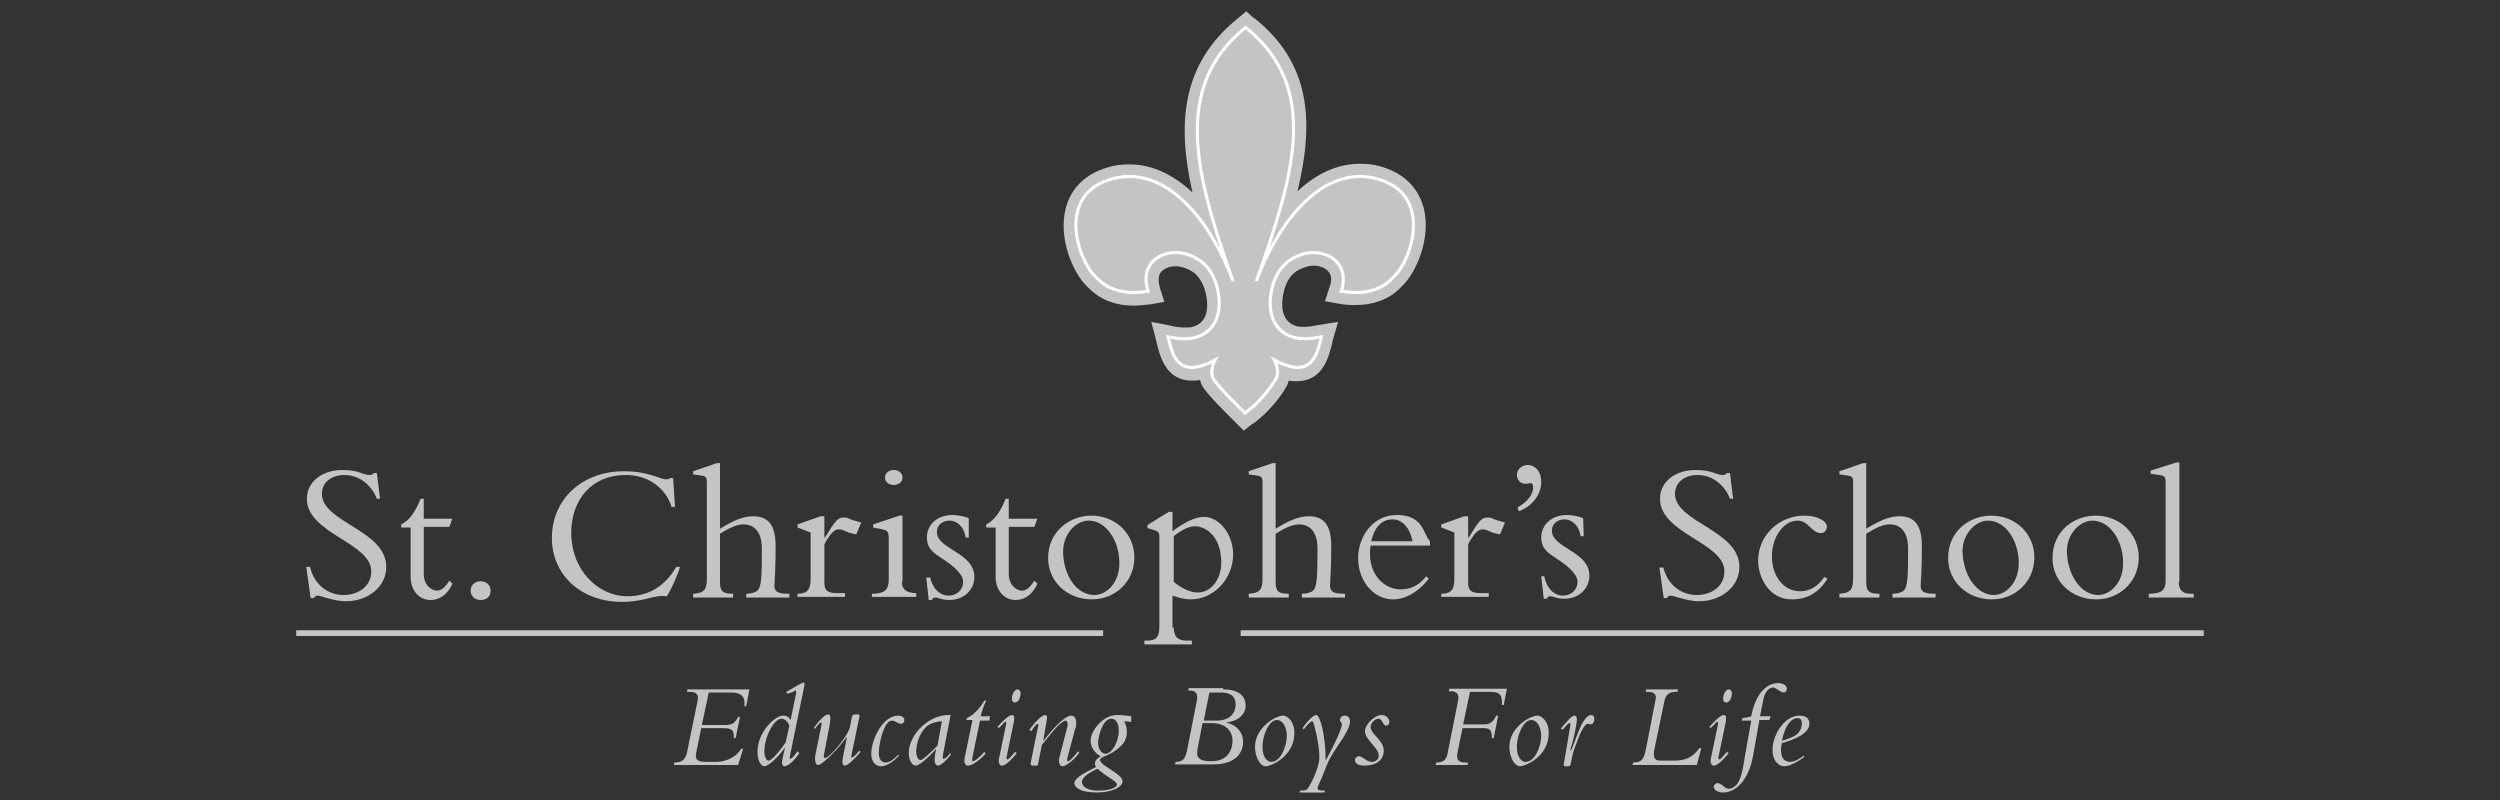 <?xml version="1.0" encoding="utf-8"?>
<!-- Generator: Adobe Illustrator 21.0.2, SVG Export Plug-In . SVG Version: 6.00 Build 0)  -->
<svg version="1.1" xmlns="http://www.w3.org/2000/svg" xmlns:xlink="http://www.w3.org/1999/xlink" x="0px" y="0px"
	 viewBox="0 0 400 128" style="enable-background:new 0 0 400 128;" xml:space="preserve">
<rect x="0" y="0" width="400" height="128" fill="#333333" stroke="none"/>
<style type="text/css">
	.st0{fill:#C4C4C4;}
	.st1{fill:#C4C4C4;stroke:#FFFFFF;stroke-width:6.889;}
	.st2{fill:#FFFFFF;}
	.st3{clip-path:url(#SVGID_2_);}
	.st4{clip-path:url(#SVGID_2_);fill:none;stroke:#FFFFFF;stroke-width:5.44;}
	.st5{fill:none;stroke:#C4C4C4;stroke-width:0.916;}
	.st6{fill:none;stroke:#FFFFFF;stroke-width:0.5;stroke-linecap:round;}
	.st7{fill:none;}
</style>
<g id="Layer_1">
</g>
<g id="Layer_2">
	<g>
		<path class="st0" d="M49.6,90.7c0.7,2.9,2.9,4.5,5.4,4.5c2.1,0,4.4-1.2,4.4-3.8c0-4.6-10.3-6-10.3-11.6c0-2.7,2.4-4.6,5.7-4.6
			c2.7,0,3.2,0.8,4.4,0.8c0.3,0,0.4-0.1,0.6-0.3h0.5l0.5,4.1h-0.5c-0.9-2.3-2.9-3.8-5.2-3.8c-2.1,0-3.6,1.2-3.6,3
			c0,4.6,10.3,5.8,10.3,11.7c0,3.1-2.8,5.5-6.5,5.5c-1.8,0-4-0.9-4.5-0.9c-0.3,0-0.5,0.2-0.6,0.4h-0.5L49,90.7H49.6z"/>
		<path class="st0" d="M72.4,82.9l-0.5,1.4h-4.1v7.5c0,2,1.4,2.7,2.1,2.7c0.7,0,1.3-0.5,2-1.6l0.5,0.5c-0.8,1.7-2,2.6-3.5,2.6
			c-1.9,0-3.2-1.6-3.2-3.7v-7.9h-1.5v-0.5c1.3-0.6,2.3-2.1,3.1-4.1h0.5v3.2H72.4z"/>
		<path class="st0" d="M78.5,94.5c0,1-0.7,1.5-1.6,1.5c-0.9,0-1.6-0.6-1.6-1.5c0-0.9,0.7-1.5,1.6-1.5C77.7,93,78.5,93.5,78.5,94.5z"
			/>
		<path class="st0" d="M107.4,80.9c-1.1-3-3.8-4.9-7.3-4.9c-5.4,0-8.7,3.9-8.7,9.3c0,5.8,4.2,10.1,9,10.1c2.5,0,5.6-0.9,7.8-4.7h0.6
			c-0.4,1.4-1.3,3.4-2.1,4.7c-2.1-0.3-3.5,0.9-7.2,0.9c-6.5,0-11.2-4.3-11.2-10.2c0-6.2,4.8-10.7,11.5-10.7c4,0,5.8,1.3,6.8,1.3
			c0.4,0,0.5-0.1,0.6-0.2h0.5l0.3,4.6H107.4z"/>
		<path class="st0" d="M115.2,93.1c0,1.5,0.4,1.9,2.1,1.9v0.6h-6.4V95c1.8-0.1,2.2-0.7,2.2-2.5V77.2c0-0.7-0.1-1-0.8-1.1l-1.4-0.2
			v-0.5l3.8-1.3h0.5v10.5c2.1-1.3,3.7-2,5.3-2c2.5,0,3.6,1.5,3.6,4.8c0,2.9-0.1,4.7-0.2,6.4c0.1,0.9,0.5,1.2,2.4,1.2v0.6h-6.9V95
			c0.8,0,1.4-0.2,1.8-0.5c0.6-0.6,0.7-2,0.7-6.7c0-3.4-1.9-3.9-2.9-3.9c-1.1,0-2.2,0.5-3.8,1.5V93.1z"/>
		<path class="st0" d="M131.9,93.2c0,1.3,0.5,1.7,2.1,1.7h1.2v0.6h-7.6V95c1.6,0,2.1-0.7,2.1-2.4v-7.4l-2.1-0.8v-0.5l3.7-1.3h0.6V86
			h0.1c1.6-2.6,2-3.2,3-3.2c0.4,0,0.5,0,1.1,0.3c0.3,0.1,0.9,0.3,1.7,0.5l-0.8,1.9c-0.5-0.1-1.1-0.2-1.7-0.5
			c-0.4-0.2-0.7-0.3-1.1-0.3c-0.6,0-0.9,0.4-1.3,0.8c-0.4,0.6-0.8,1.1-1,1.6V93.2z"/>
		<path class="st0" d="M144.3,93.1c0,1.1,0.6,1.8,2.3,1.8v0.6h-7.1V95c2,0,2.7-0.6,2.7-2.3v-6.4c0-1.3-0.2-1.4-1-1.6l-1.5-0.3v-0.5
			l4.2-1.4h0.5V93.1z M143,75.2c0.8,0,1.4,0.5,1.4,1.2c0,0.7-0.6,1.2-1.4,1.2c-0.8,0-1.4-0.5-1.4-1.2
			C141.6,75.7,142.2,75.2,143,75.2z"/>
		<path class="st0" d="M148.8,92.3c0.4,1.9,1.6,3,3,3c1.3,0,2.3-1,2.3-2.1c0-0.7-0.2-1.1-1-2c-2.3-2.3-4.8-2.5-4.8-5.2
			c0-2.1,1.7-3.6,4.1-3.6c0.9,0,1.8,0.2,2.6,0.5L155,86h-0.5c-0.2-1.6-1.3-2.7-2.6-2.7c-1.1,0-2,0.7-2,1.8c0,2.8,6,3.3,6,7.2
			c0,2.1-1.7,3.7-4,3.7c-0.6,0-1.1-0.1-1.4-0.2c-0.4-0.1-0.6-0.2-0.9-0.2c-0.2,0-0.4,0.1-0.5,0.4h-0.5l-0.4-3.6H148.8z"/>
		<path class="st0" d="M166,82.9l-0.5,1.4h-4.1v7.5c0,2,1.4,2.7,2.1,2.7c0.7,0,1.3-0.5,2-1.6l0.5,0.5c-0.8,1.7-2,2.6-3.5,2.6
			c-1.9,0-3.2-1.6-3.2-3.7v-7.9h-1.5v-0.5c1.3-0.6,2.3-2.1,3.1-4.1h0.5v3.2H166z"/>
		<path class="st0" d="M174.6,82.5c3.9,0,6.9,2.9,6.9,6.7c0,3.8-3,6.7-6.8,6.7c-4,0-7-2.9-7-6.6C167.7,84.9,171.3,82.5,174.6,82.5z
			 M175.1,95.2c1.9,0,4-1.9,4-5.1c0-3.7-2.2-6.8-4.9-6.8c-2.1,0-4.1,2.2-4.1,4.9C170.1,92.1,172.3,95.2,175.1,95.2z"/>
		<path class="st0" d="M187.8,100.4c0,1.6,0.8,2.1,2.1,2.1h0.8v0.6h-7.6v-0.6h0.3c1.6,0,2.1-0.5,2.1-2.4V85.9c0-0.6-0.1-0.9-0.9-1.1
			l-1-0.3V84l3.4-2.1h0.6V85c2-1.5,3.7-2.3,5-2.3c2.5,0,4.7,2.8,4.7,6c0,3.9-3.1,7.2-6.8,7.2c-0.9,0-1.7-0.2-2.9-0.6V100.4z
			 M187.8,93.1c1.2,1,2.6,1.7,3.8,1.7c2.2,0,3.8-2.1,3.8-4.8c0-4.2-2.5-5.8-4.2-5.8c-1,0-2.2,0.6-3.4,1.6V93.1z"/>
		<path class="st0" d="M204.1,93.1c0,1.5,0.4,1.9,2.1,1.9v0.6h-6.4V95c1.8-0.1,2.2-0.7,2.2-2.5V77.2c0-0.7-0.1-1-0.8-1.1l-1.4-0.2
			v-0.5l3.8-1.3h0.5v10.5c2.1-1.3,3.7-2,5.3-2c2.5,0,3.6,1.5,3.6,4.8c0,2.9-0.1,4.7-0.2,6.4c0.1,0.9,0.5,1.2,2.4,1.2v0.6h-6.9V95
			c0.8,0,1.4-0.2,1.8-0.5c0.6-0.6,0.7-2,0.7-6.7c0-3.4-1.9-3.9-2.9-3.9c-1.1,0-2.2,0.5-3.8,1.5V93.1z"/>
		<path class="st0" d="M219.3,87.4c-0.1,0.5-0.1,0.9-0.1,1.3c0,3.3,2.3,5.6,4.9,5.6c1.6,0,2.9-0.6,4.1-2.1l0.4,0.4
			c-1.3,1.7-3.4,3.3-5.7,3.3c-3.1,0-5.6-2.9-5.6-6.6c0-3.4,2.3-6.9,6.2-6.9c4.3,0,4.2,3.1,5.3,4.2v0.7H219.3z M226,86.6
			c-0.4-2.1-1.6-3.5-3.2-3.5c-1.1,0-2.7,0.5-3.4,3.5H226z"/>
		<path class="st0" d="M234.9,93.2c0,1.3,0.5,1.7,2.1,1.7h1.2v0.6h-7.6V95c1.6,0,2.1-0.7,2.1-2.4v-7.4l-2.1-0.8v-0.5l3.7-1.3h0.6V86
			h0.1c1.6-2.6,2-3.2,3-3.2c0.4,0,0.5,0,1.1,0.3c0.3,0.1,0.9,0.3,1.7,0.5l-0.8,1.9c-0.5-0.1-1.1-0.2-1.7-0.5
			c-0.4-0.2-0.7-0.3-1.1-0.3c-0.6,0-0.9,0.4-1.3,0.8c-0.4,0.6-0.8,1.1-1,1.6V93.2z"/>
		<path class="st0" d="M242.8,81.2c1.6-0.9,2.5-2.1,2.5-3.2c0-0.4-0.1-0.7-0.4-0.7c-0.3,0-0.4,0.1-0.8,0.1c-0.8,0-1.4-0.6-1.4-1.4
			c0-0.9,0.8-1.6,1.7-1.6c1.3,0,2.2,1.1,2.2,2.7c0,2-1.4,3.9-3.6,4.7L242.8,81.2z"/>
		<path class="st0" d="M247.1,92.3c0.4,1.9,1.6,3,3,3c1.3,0,2.3-1,2.3-2.1c0-0.7-0.2-1.1-1-2c-2.3-2.3-4.8-2.5-4.8-5.2
			c0-2.1,1.7-3.6,4.1-3.6c0.9,0,1.8,0.2,2.6,0.5l0.1,2.9h-0.5c-0.2-1.6-1.3-2.7-2.6-2.7c-1.1,0-2,0.7-2,1.8c0,2.8,6,3.3,6,7.2
			c0,2.1-1.7,3.7-4,3.7c-0.6,0-1.1-0.1-1.4-0.2c-0.4-0.1-0.6-0.2-0.9-0.2c-0.2,0-0.4,0.1-0.5,0.4h-0.5l-0.4-3.6H247.1z"/>
		<path class="st0" d="M266.1,90.7c0.7,2.9,2.9,4.5,5.4,4.5c2.1,0,4.4-1.2,4.4-3.8c0-4.6-10.3-6-10.3-11.6c0-2.7,2.4-4.6,5.7-4.6
			c2.7,0,3.2,0.8,4.4,0.8c0.3,0,0.4-0.1,0.6-0.3h0.5l0.5,4.1h-0.5c-0.9-2.3-2.9-3.8-5.2-3.8c-2.1,0-3.6,1.2-3.6,3
			c0,4.6,10.3,5.8,10.3,11.7c0,3.1-2.8,5.5-6.5,5.5c-1.8,0-4-0.9-4.5-0.9c-0.3,0-0.5,0.2-0.6,0.4h-0.5l-0.7-4.9H266.1z"/>
		<path class="st0" d="M292.4,92.6c-1.3,2.1-3.1,3.3-5.7,3.3c-3.8,0-5.4-3.7-5.4-6.2c0-4,3.3-7.2,7.4-7.2c2,0,3.6,0.8,3.6,1.8
			c0,0.5-0.4,1-0.9,1c-1.6,0-2-2-3.8-2c-2.2,0-4.1,2.6-4.1,5.7c0,3.2,1.9,5.6,4.5,5.6c1.5,0,2.8-0.7,3.9-2.3L292.4,92.6z"/>
		<path class="st0" d="M298.6,93.1c0,1.5,0.4,1.9,2.1,1.9v0.6h-6.4V95c1.8-0.1,2.2-0.7,2.2-2.5V77.2c0-0.7-0.1-1-0.8-1.1l-1.4-0.2
			v-0.5l3.8-1.3h0.5v10.5c2.1-1.3,3.7-2,5.3-2c2.5,0,3.6,1.5,3.6,4.8c0,2.9-0.1,4.7-0.2,6.4c0.1,0.9,0.5,1.2,2.4,1.2v0.6h-6.9V95
			c0.8,0,1.4-0.2,1.8-0.5c0.6-0.6,0.7-2,0.7-6.7c0-3.4-1.9-3.9-2.9-3.9c-1.1,0-2.2,0.5-3.8,1.5V93.1z"/>
		<path class="st0" d="M318.6,82.5c3.9,0,6.9,2.9,6.9,6.7c0,3.8-3,6.7-6.8,6.7c-4,0-7-2.9-7-6.6C311.7,84.9,315.2,82.5,318.6,82.5z
			 M319,95.2c1.9,0,4-1.9,4-5.1c0-3.7-2.2-6.8-4.9-6.8c-2.1,0-4.1,2.2-4.1,4.9C314.1,92.1,316.3,95.2,319,95.2z"/>
		<path class="st0" d="M335.3,82.5c3.9,0,6.9,2.9,6.9,6.7c0,3.8-3,6.7-6.8,6.7c-4,0-7-2.9-7-6.6C328.4,84.9,331.9,82.5,335.3,82.5z
			 M335.7,95.2c1.9,0,4-1.9,4-5.1c0-3.7-2.2-6.8-4.9-6.8c-2.1,0-4.1,2.2-4.1,4.9C330.8,92.1,333,95.2,335.7,95.2z"/>
		<path class="st0" d="M348.6,93.1c0,1.3,0.6,1.9,1.9,1.9h0.5v0.6h-7.2V95c2.1,0,2.7-0.6,2.7-2.1V77.3c0-0.9-0.1-1.2-1-1.3l-1.4-0.2
			v-0.5l4.1-1.3h0.5V93.1z"/>
	</g>
	<line class="st5" x1="47.4" y1="101.3" x2="176.5" y2="101.3"/>
	<line class="st5" x1="198.5" y1="101.3" x2="352.6" y2="101.3"/>
	<g>
		<path class="st0" d="M198.5,66.8c-0.4-0.4-4.3-4.2-5.1-5.6c-0.3-0.6-0.4-1.2-0.4-1.8c-0.8,0.3-1.5,0.4-2.2,0.4
			c-3.4,0-4.2-3.3-4.6-5.1c0-0.2-0.1-0.4-0.1-0.5l-0.4-1.5l1.5,0.3c0.8,0.1,1.6,0.3,2.5,0.3c0.5,0,1-0.1,1.4-0.2
			c3.5-1,3.2-4.6,3-6.2c-0.7-3.9-3.1-4.8-4-5.2c-0.6-0.2-1.2-0.3-1.8-0.3c-1.3,0-2.5,0.5-3.2,1.4c-0.6,0.9-0.7,2.1-0.3,3.4l0.4,1.1
			l-1.2,0.2c-0.9,0.1-1.7,0.2-2.5,0.2c-4,0-5.9-1.9-6.7-2.7l-0.1-0.1c-2-1.9-4.3-7.1-3.1-11.4c0.5-2.1,2.1-4.8,6.3-6
			c1-0.3,2-0.4,3-0.4c4.3,0,8.5,2.6,12.1,7.2c-3.5-12.3-3.8-23,5.9-30.8l0.7-0.5l0.7,0.6c9.5,7.7,9.1,18.1,5.5,30.7
			c3.5-4.6,7.7-7.1,12-7.1c1,0,2,0.1,3,0.4c4.2,1.1,5.8,3.9,6.3,6c1.1,4.4-1.1,9.5-3.1,11.4l-0.1,0.1c-0.8,0.8-2.7,2.7-6.7,2.7
			c-0.8,0-1.6-0.1-2.5-0.2l-1.2-0.2l0.4-1.1c0.5-1.4,0.4-2.6-0.3-3.4c-0.6-0.9-1.8-1.4-3.2-1.4c-0.6,0-1.2,0.1-1.8,0.3
			c-0.9,0.3-3.3,1.2-4,5.2c-0.3,1.5-0.6,5.2,3,6.2c0.4,0.1,0.9,0.2,1.4,0.2c0.9,0,1.7-0.1,2.5-0.3l1.5-0.3l-0.3,1.5
			c-0.1,0.2-0.1,0.4-0.1,0.6c-0.4,1.8-1.2,5.1-4.6,5.1c-0.7,0-1.4-0.1-2.2-0.4c0,0.6-0.1,1.2-0.4,1.8c-0.3,0.6-2.2,3.6-5.1,5.6
			l-0.8,0.6L198.5,66.8z"/>
		<path class="st0" d="M199.3,4.4L199.3,4.4c11.7,9.5,7.9,23.1,2,39.7c-0.1,0.3-0.2,0.6-0.3,0.9h0c0.1-0.3,0.2-0.6,0.3-0.9
			c3.3-8.3,9.1-15.9,16.2-15.9c0.9,0,1.8,0.1,2.7,0.4c9,2.4,5.7,12.8,2.7,15.7c-0.7,0.7-2.3,2.5-6.1,2.5c-0.7,0-1.5-0.1-2.3-0.2
			c1.3-3.9-1.3-6.2-4.4-6.2c-0.7,0-1.5,0.1-2.2,0.4c-1.2,0.5-3.8,1.6-4.6,5.9c-0.6,3.2,0.3,6.4,3.7,7.3c0.5,0.2,1.1,0.2,1.7,0.2
			c1,0,2-0.2,2.7-0.3l0,0c-0.5,1.8-0.9,4.9-3.8,4.9c-0.9,0-2.2-0.3-3.7-1.2c0,0,1,1.8,0.2,3.1c-0.8,1.3-2.5,3.7-4.8,5.3l-0.1,0.1
			l0,0c0,0-4.2-4.1-5-5.4c-0.8-1.3,0.2-3.1,0.2-3.1c-1.6,0.9-2.8,1.2-3.7,1.2c-2.9,0-3.3-3.1-3.8-4.9l0,0c0.7,0.1,1.7,0.3,2.7,0.3
			c0.6,0,1.2-0.1,1.7-0.2c3.4-0.9,4.3-4.1,3.7-7.3c-0.8-4.3-3.4-5.4-4.6-5.9c-0.7-0.3-1.5-0.4-2.2-0.4c-3,0-5.7,2.3-4.4,6.2
			c-0.8,0.1-1.6,0.2-2.3,0.2c-3.8,0-5.4-1.9-6.1-2.5c-3-2.8-6.3-13.3,2.7-15.7c0.9-0.2,1.8-0.4,2.7-0.4c7.1,0,13,7.6,16.2,15.9
			c0.1,0.3,0.2,0.6,0.3,0.9h0c-0.1-0.3-0.2-0.6-0.3-0.9C191.1,27.4,187.7,13.8,199.3,4.4 M199.4,1.8l-1.3,1.1
			c-9.1,7.3-9.8,16.9-7.3,27.9c-3.1-2.9-6.5-4.5-10.1-4.5c-1.1,0-2.2,0.1-3.2,0.4c-4.7,1.3-6.4,4.3-7,6.7
			c-1.2,4.8,1.2,10.3,3.4,12.4l0.1,0.1c0.9,0.9,3,3,7.4,3c0.8,0,1.7-0.1,2.6-0.2l2.3-0.4l-0.7-2.2c-0.2-0.7-0.4-1.8,0.1-2.5
			c0.5-0.6,1.3-1,2.4-1c0.5,0,1,0.1,1.5,0.3c0.9,0.3,2.7,1,3.4,4.4c0.3,1.6,0.4,4.3-2.2,5c-0.3,0.1-0.7,0.1-1.2,0.1
			c-0.8,0-1.6-0.1-2.3-0.3l-3.1-0.6l0.8,3c0,0.2,0.1,0.4,0.1,0.5c0.5,1.9,1.4,5.9,5.6,5.9c0.4,0,0.9,0,1.3-0.1
			c0.1,0.3,0.2,0.7,0.4,1c0.8,1.4,4.2,4.7,5.3,5.8l0,0l1.3,1.3l1.4-1.1l0.1,0c2.3-1.7,4.3-4.1,5.3-5.9c0.2-0.3,0.3-0.7,0.4-1
			c0.5,0.1,0.9,0.1,1.3,0.1c4.2,0,5.1-4,5.6-5.9c0-0.2,0.1-0.3,0.1-0.5l0.9-3.1L211,52c-0.7,0.1-1.5,0.3-2.3,0.3
			c-0.5,0-0.8,0-1.2-0.1c-2.6-0.7-2.5-3.5-2.2-5c0.6-3.4,2.5-4.1,3.4-4.4c0.5-0.2,1-0.3,1.5-0.3c1,0,1.9,0.4,2.4,1
			c0.6,0.8,0.4,1.8,0.1,2.5l-0.7,2.2l2.3,0.4c0.9,0.2,1.8,0.2,2.6,0.2c4.4,0,6.6-2.1,7.4-3l0.1-0.1c2.2-2.1,4.6-7.6,3.4-12.4
			c-0.6-2.3-2.3-5.4-7-6.7c-1.1-0.3-2.1-0.4-3.2-0.4c-3.5,0-6.9,1.5-10,4.4c2.7-11.2,2.1-20.5-6.9-27.7l-0.1,0L199.4,1.8L199.4,1.8z
			"/>
		<path class="st6" d="M199.3,4.4c-11.8,9.5-8.1,23.5-2,40.6h0c-3.6-9.7-10.7-18.7-19.3-16.4c-9,2.4-5.7,12.8-2.7,15.7
			c0.8,0.8,3,3.2,8.4,2.3c-1.6-4.8,2.8-7.2,6.6-5.8c1.2,0.5,3.8,1.6,4.6,5.9c0.6,3.2-0.3,6.4-3.7,7.3c-1.5,0.4-3.3,0.1-4.3-0.1l0,0
			c0.6,2.3,1.2,7.1,7.5,3.7c0,0-1,1.8-0.2,3.1c0.8,1.3,5,5.4,5,5.4l0,0l0.1-0.1c2.3-1.6,4-4,4.8-5.3c0.8-1.3-0.2-3.1-0.2-3.1
			c6.3,3.4,6.9-1.4,7.5-3.7l0,0c-1.1,0.2-2.9,0.5-4.3,0.1c-3.4-0.9-4.3-4.1-3.7-7.3c0.8-4.3,3.4-5.4,4.6-5.9c3.7-1.4,8.2,1,6.6,5.8
			c5.5,0.9,7.6-1.5,8.4-2.3c3-2.8,6.3-13.3-2.7-15.7c-8.6-2.3-15.7,6.7-19.3,16.4h0C207.1,27.9,211.3,14,199.3,4.4L199.3,4.4z"/>
	</g>
	<g>
		<path class="st0" d="M117.7,118.1h-0.3c0.1-1.4-0.4-1.6-1.9-1.6h-3.3l-0.8,3.9c-0.2,1,0,1.5,1.5,1.5h1.7c1.7,0,3.3-0.9,4-2.1h0.3
			l-0.8,2.6h-10.3l0.1-0.4c1.3,0,1.7-0.5,2-1.5l1.7-8.3c0.2-0.9,0-1.5-1.2-1.5h-0.5l0.1-0.4h9.9l-0.5,2.7h-0.3
			c0.2-1.6-0.6-2.2-2.1-2.2h-3.6l-1.1,5.2h3.8c1,0,1.5-0.3,2-1.3h0.3L117.7,118.1z"/>
		<path class="st0" d="M127.9,120.5c-0.7,1.1-1.8,2.1-2.4,2.1c-0.3,0-0.5-0.4-0.3-1.2l0.4-1.8l0,0c-1.3,1.8-2.7,3-3.3,3
			c-0.6,0-1.1-1-1.1-2.3c0-3.2,2.8-5.8,4.1-5.8c0.5,0,0.9,0.2,1.2,0.7l0.9-4.4c0-0.2,0-0.3-0.1-0.3c-0.1,0-0.2,0-0.4,0.2L126,111
			l-0.2-0.3l2.1-1.2c0.2-0.1,0.6-0.3,0.7-0.3c0.2,0,0.1,0.3,0.1,0.5l-2.3,11.2c-0.1,0.4,0,0.5,0.1,0.5c0.2,0,0.6-0.5,1.1-1.2
			L127.9,120.5z M126.3,116.1c-0.3-0.7-0.7-1.1-1.3-1.1c-1.1,0-2.7,2.8-2.7,5.2c0,0.9,0.3,1.5,0.7,1.5c0.4,0,1.6-1.3,2.7-2.9
			L126.3,116.1z"/>
		<path class="st0" d="M136.2,121c0,0.2,0,0.2,0.1,0.2c0.2,0,0.6-0.4,1.2-1.1l0.2,0.2c-0.9,1.1-2.1,2.2-2.5,2.2
			c-0.3,0-0.4-0.2-0.4-0.7c0-0.3,0.1-0.8,0.2-1.3l0.5-2.5h-0.1c-1,1.4-1.9,2.3-2.2,2.6c-0.9,0.9-1.9,1.8-2.3,1.8
			c-0.3,0-0.5-0.4-0.5-1.1c0-0.3,0.1-0.7,0.2-1.2l0.8-3.9c0.1-0.5,0.1-0.6,0-0.6c-0.2,0-0.5,0.3-1,1l-0.2-0.1
			c0.8-1.2,1.8-2.2,2.3-2.2c0.4,0,0.4,0.5,0.3,1.4l-0.9,4.7c0,0.2-0.1,0.3-0.1,0.5c0,0.3,0.1,0.4,0.2,0.4c0.2,0,0.7-0.4,1.2-0.9
			c1.1-1.1,2.6-3.1,2.8-4.1l0.3-1.6c0.1-0.3,0.2-0.4,0.5-0.4h0.4c0.3,0,0.4,0.1,0.3,0.4L136.2,121z"/>
		<path class="st0" d="M143.9,120.8c-0.9,1.1-2.1,1.8-2.9,1.8c-1,0-1.6-0.8-1.6-2c0-2.2,1.8-6.1,4.3-6.1c0.6,0,1,0.3,1,0.7
			c0,0.3-0.2,0.6-0.5,0.6c-0.6,0-0.9-0.5-1.5-0.5c-1.3,0-2.1,3.8-2.1,5.2c0,0.9,0.4,1.5,1.1,1.5c0.6,0,1.3-0.5,2-1.2L143.9,120.8z"
			/>
		<path class="st0" d="M150.9,120.6c-0.1,0.6-0.1,0.8,0.1,0.8c0.3,0,0.8-0.6,1.1-1v0.4c-0.7,0.9-1.6,1.7-2,1.7
			c-0.8,0-0.6-1.5-0.3-2.7l0,0c-0.4,0.5-2.5,2.7-3.3,2.7c-0.6,0-1.1-1-1.1-2c0-3,3.3-6.3,6.7-6.1L150.9,120.6z M150.7,115.4
			c-1.2,0.1-2.1,0.4-2.7,1.1c-0.8,0.8-1.4,2.4-1.4,3.7c0,0.9,0.3,1.4,0.7,1.4c0.3,0,1.1-0.7,2.7-2.3L150.7,115.4z"/>
		<path class="st0" d="M158.3,115.3h-1.5l-1.2,5.8c-0.1,0.5-0.1,0.7,0.1,0.7c0.2,0,0.9-0.5,1.8-1.5l0.2,0.3c-1,1.1-2.2,1.9-2.8,1.9
			c-0.4,0-0.6-0.3-0.6-0.8c0-0.3,0.1-0.8,0.2-1.2l1.1-5.3h-1l0.1-0.3c1-0.5,1.9-1.3,2.8-2.8h0.3c-0.4,0.8-0.7,1.7-0.9,2.5h1.5
			L158.3,115.3z"/>
		<path class="st0" d="M159.6,116.3c0.8-0.9,1.8-1.9,2.3-1.9c0.3,0,0.5,0.2,0.3,1.2l-1.1,5.3c-0.1,0.4-0.1,0.6,0.1,0.6
			c0.2,0,0.7-0.6,1.2-1.2l0.3,0.2c-0.8,1-1.8,2-2.4,2c-0.3,0-0.5-0.3-0.5-0.7c0-0.2,0-0.5,0.1-0.7l1.1-5.3c0-0.2,0-0.3-0.1-0.3
			c-0.1,0-0.3,0.1-0.4,0.3l-0.7,0.7L159.6,116.3z M162.8,110.3c0.3,0,0.5,0.3,0.5,0.6c0,0.6-0.3,1.5-0.9,1.5c-0.3,0-0.5-0.2-0.5-0.6
			C161.9,111,162.4,110.3,162.8,110.3z"/>
		<path class="st0" d="M166.9,118.6L166.9,118.6c1.7-2.2,3.5-4.1,4.5-4.1c0.5,0,0.8,0.5,0.8,1.1c0,0.3,0,0.6-0.2,1.1l-1.2,4.5
			c-0.1,0.3-0.1,0.6,0.1,0.6c0.3,0,1.1-1,1.6-1.6l0.2,0.2c-0.6,0.9-2,2.2-2.7,2.2c-0.4,0-0.7-0.5-0.5-1.4l1.3-5
			c0.1-0.6-0.1-0.9-0.3-0.9c-0.2,0-0.5,0.2-1.1,0.7c-0.6,0.6-1.7,1.9-2.7,3.2l-0.6,3c0,0.2-0.1,0.3-0.3,0.3h-0.6
			c-0.2,0-0.3-0.1-0.3-0.4l1.2-5.9c0.1-0.3,0-0.4-0.1-0.4c-0.1,0-0.5,0.4-1,1.2l-0.3-0.2c0.7-1.1,2-2.4,2.5-2.4
			c0.2,0,0.4,0.2,0.3,0.7L166.9,118.6L166.9,118.6z"/>
		<path class="st0" d="M181,115.5l-1.1-0.1c0.2,0.5,0.4,1.1,0.4,1.6c0,0.8-0.2,1.7-1,2.4c-1.6,1.6-3.3,1.6-3.3,2.2
			c0,0.9,3.6,2.2,3.6,3.4c0,1-1.8,1.8-4.1,1.8c-2.4,0-3.6-0.7-3.6-1.5c0-1,2.6-2.1,3.5-2.6c-0.2-0.2-0.2-0.3-0.2-0.6
			c0-0.5,0.5-0.8,0.9-1.1c-1-0.5-1.6-1.5-1.6-2.5c0-1.5,1.9-4.1,4.2-4.1c0.7,0,1.5,0.1,2.3,0.2V115.5z M175.6,123
			c-1.8,0.8-2.5,1.6-2.5,2.1c0,0.7,0.8,1.4,2.6,1.4c1.6,0,3-0.4,3-1C178.6,124.9,177.3,124.5,175.6,123z M175.7,118.8
			c0,1,0.5,1.8,1.2,1.8c1,0,2.1-1.9,2.1-3.7c0-1.1-0.4-1.9-1.2-1.9C176.4,115,175.7,117.9,175.7,118.8z"/>
		<path class="st0" d="M195.7,110.3c2.3,0,3.6,0.9,3.6,2.6c0,1.4-1.2,2.5-3.1,2.7v0c1.7,0.4,2.7,1.6,2.7,3.1c0,1.8-1.3,3.6-4.7,3.6
			h-6.2l0.1-0.4c1.2,0,1.5-0.5,1.8-1.7l1.6-8.1c0.2-1.1-0.2-1.6-1-1.6h-0.4l0.1-0.4H195.7z M191.6,119.9c-0.3,1.4,0.4,1.9,2.2,1.9
			c2.7,0,3.4-1.9,3.4-3.3c0-1.7-1.3-2.8-3.3-2.8h-1.5L191.6,119.9z M192.6,115.3h2c2.3,0,3.1-1.3,3.1-2.6c0-1.1-0.6-1.9-2.3-1.9
			h-1.9L192.6,115.3z"/>
		<path class="st0" d="M205.3,114.5c0.6,0,1.8,0.8,1.8,2.8c0,3.7-3.7,5.3-4.6,5.3c-0.9,0-1.7-1.5-1.7-3.1
			C200.8,116.4,204.1,114.5,205.3,114.5z M204.3,115.2c-1.2,0-2.3,2.3-2.3,4.3c0,1.6,0.7,2.4,1.4,2.4c1.5,0,2.5-2.5,2.5-4.3
			C205.8,116.2,205.2,115.2,204.3,115.2z"/>
		<path class="st0" d="M208.4,116.5c1-1.4,1.8-2.1,2.2-2.1c0.6,0,1.5,3.2,1.5,7.3h0c1-1.8,2.6-5,2.6-5.8c0-0.4-0.3-0.3-0.3-0.7
			c0-0.4,0.3-0.7,0.8-0.7c0.5,0,0.8,0.4,0.8,0.9c0,1.8-2.8,4.6-3.7,7l-0.8,2c-0.3,0.7-0.7,1.5-0.7,1.7c0,0.3,0.3,0.4,1.2,0.4
			l-0.1,0.3h-4l0.1-0.3c0.8,0,1.1-0.1,1.2-0.3c0.3-0.3,1.9-3.2,1.9-5.1c0-2-0.9-5.7-1.1-5.7c-0.3,0-0.6,0.3-1.4,1.3L208.4,116.5z"/>
		<path class="st0" d="M218.4,117c0-1.1,1.5-2.6,2.7-2.6c0.6,0,1.2,0.5,1.2,1.1c0,0.3-0.2,0.6-0.5,0.6c-0.6,0-0.5-1.1-1.3-1.1
			c-0.5,0-1.2,0.7-1.2,1.3c0,1.2,2.1,2.1,2.1,3.8c0,1.5-1.2,2.4-3.1,2.4c-0.9,0-1.5-0.3-1.5-0.9c0-0.3,0.3-0.6,0.6-0.6
			c0.7,0,1.2,0.9,2.1,0.9c0.6,0,1.1-0.4,1.1-1C220.6,119.6,218.4,118.4,218.4,117z"/>
		<path class="st0" d="M239,118.1h-0.3c0-1.3-0.3-1.6-1.4-1.6H234l-0.8,3.9c-0.2,1,0,1.6,1.3,1.6h0.4l-0.1,0.4h-5.1l0.1-0.4
			c1.1,0,1.6-0.4,1.8-1.4l1.7-8.5c0.2-1.1-0.3-1.5-1.2-1.5h-0.3l0.1-0.4h9.2l-0.5,2.6h-0.3c0.1-1.7-0.4-2.1-1.8-2.1h-3.3l-1.1,5.2
			h3.4c0.9,0,1.4-0.4,1.9-1.4h0.3L239,118.1z"/>
		<path class="st0" d="M246,114.5c0.6,0,1.8,0.8,1.8,2.8c0,3.7-3.7,5.3-4.6,5.3c-0.9,0-1.7-1.5-1.7-3.1
			C241.5,116.4,244.8,114.5,246,114.5z M245,115.2c-1.2,0-2.3,2.3-2.3,4.3c0,1.6,0.7,2.4,1.4,2.4c1.5,0,2.5-2.5,2.5-4.3
			C246.5,116.2,245.9,115.2,245,115.2z"/>
		<path class="st0" d="M249.7,116.6c1-1.2,1.8-2.1,2.2-2.1c0.3,0,0.4,0.2,0.4,0.6c0,0.7-0.5,3.2-1,4.7c-0.1,0.3,0,0.5,0.2,0l1-2.6
			c0.4-1.1,1.2-2.8,2.1-2.8c0.3,0,0.5,0.3,0.5,0.6c0,0.4-0.2,0.9-0.6,0.9c-0.1,0-0.3-0.1-0.4-0.1c-0.5,0-1,1-1.4,1.9
			c-0.4,1-1,2.6-1.1,3.1l-0.3,1.5c0,0.2-0.2,0.3-0.3,0.3h-0.6c-0.2,0-0.2-0.1-0.2-0.3l1-5.9c0.1-0.4,0.1-0.7-0.1-0.7
			c-0.2,0-0.5,0.4-1,1L249.7,116.6z"/>
		<path class="st0" d="M271.5,122.4h-10.3l0.1-0.4c1.3,0,1.7-0.5,2-1.9l1.6-8.2c0.2-0.8-0.3-1.2-1.2-1.2h-0.4l0.1-0.4h5.1l-0.1,0.4
			h-0.3c-1.1,0-1.6,0.5-1.8,1.5l-1.6,7.7c-0.2,1.1-0.1,1.8,0.9,1.8h2.2c1.9,0,3-0.5,4.1-2h0.3L271.5,122.4z"/>
		<path class="st0" d="M273.5,116.3c0.8-0.9,1.8-1.9,2.3-1.9c0.3,0,0.5,0.2,0.3,1.2l-1.1,5.3c-0.1,0.4-0.1,0.6,0.1,0.6
			c0.2,0,0.7-0.6,1.2-1.2l0.3,0.2c-0.8,1-1.8,2-2.4,2c-0.3,0-0.5-0.3-0.5-0.7c0-0.2,0-0.5,0.1-0.7l1.1-5.3c0-0.2,0-0.3-0.1-0.3
			s-0.3,0.1-0.4,0.3l-0.7,0.7L273.5,116.3z M276.6,110.3c0.3,0,0.5,0.3,0.5,0.6c0,0.6-0.3,1.5-0.9,1.5c-0.3,0-0.5-0.2-0.5-0.6
			C275.7,111,276.2,110.3,276.6,110.3z"/>
		<path class="st0" d="M278.7,115.3l0.1-0.4c0.5-0.1,0.9-0.1,1.4-0.3c0.3-1.6,0.9-3.3,2-4.3c0.7-0.7,1.5-1,2.3-1
			c0.8,0,1.4,0.4,1.4,0.9c0,0.3-0.2,0.6-0.5,0.6c-0.6,0-1.2-0.8-1.7-0.8c-0.8,0-1.4,0.9-1.6,2.1l-0.5,2.5h1.7l-0.2,0.6h-1.6l-1,5.7
			c-0.8,4.3-3,5.9-4.8,5.9c-0.8,0-1.5-0.4-1.5-0.9c0-0.3,0.3-0.6,0.6-0.6c0.7,0,1.1,0.9,1.8,0.9c0.4,0,0.8-0.2,1.2-0.6
			c1-1,1.3-4.3,1.4-4.7l1-5.6H278.7z"/>
		<path class="st0" d="M288.7,121.1c-1.2,0.9-2.4,1.5-3.2,1.5c-1.1,0-1.9-1.1-1.9-2.6c0-2.4,1.9-5.5,4.3-5.5c1,0,1.6,0.4,1.6,1.3
			c0,1.5-2.2,2.5-4.4,3.1c-0.4,1.6,0,3,1.3,3c0.6,0,1.3-0.3,2.2-1L288.7,121.1z M287.6,114.9c-1.1,0-2,1.3-2.5,3.6
			c1.3-0.3,2.2-0.8,2.5-1.1c0.5-0.5,0.7-1.1,0.7-1.6C288.3,115.1,288,114.9,287.6,114.9z"/>
	</g>
	<rect x="45.1" y="0.5" class="st7" width="309.9" height="127.1"/>
</g>
</svg>
